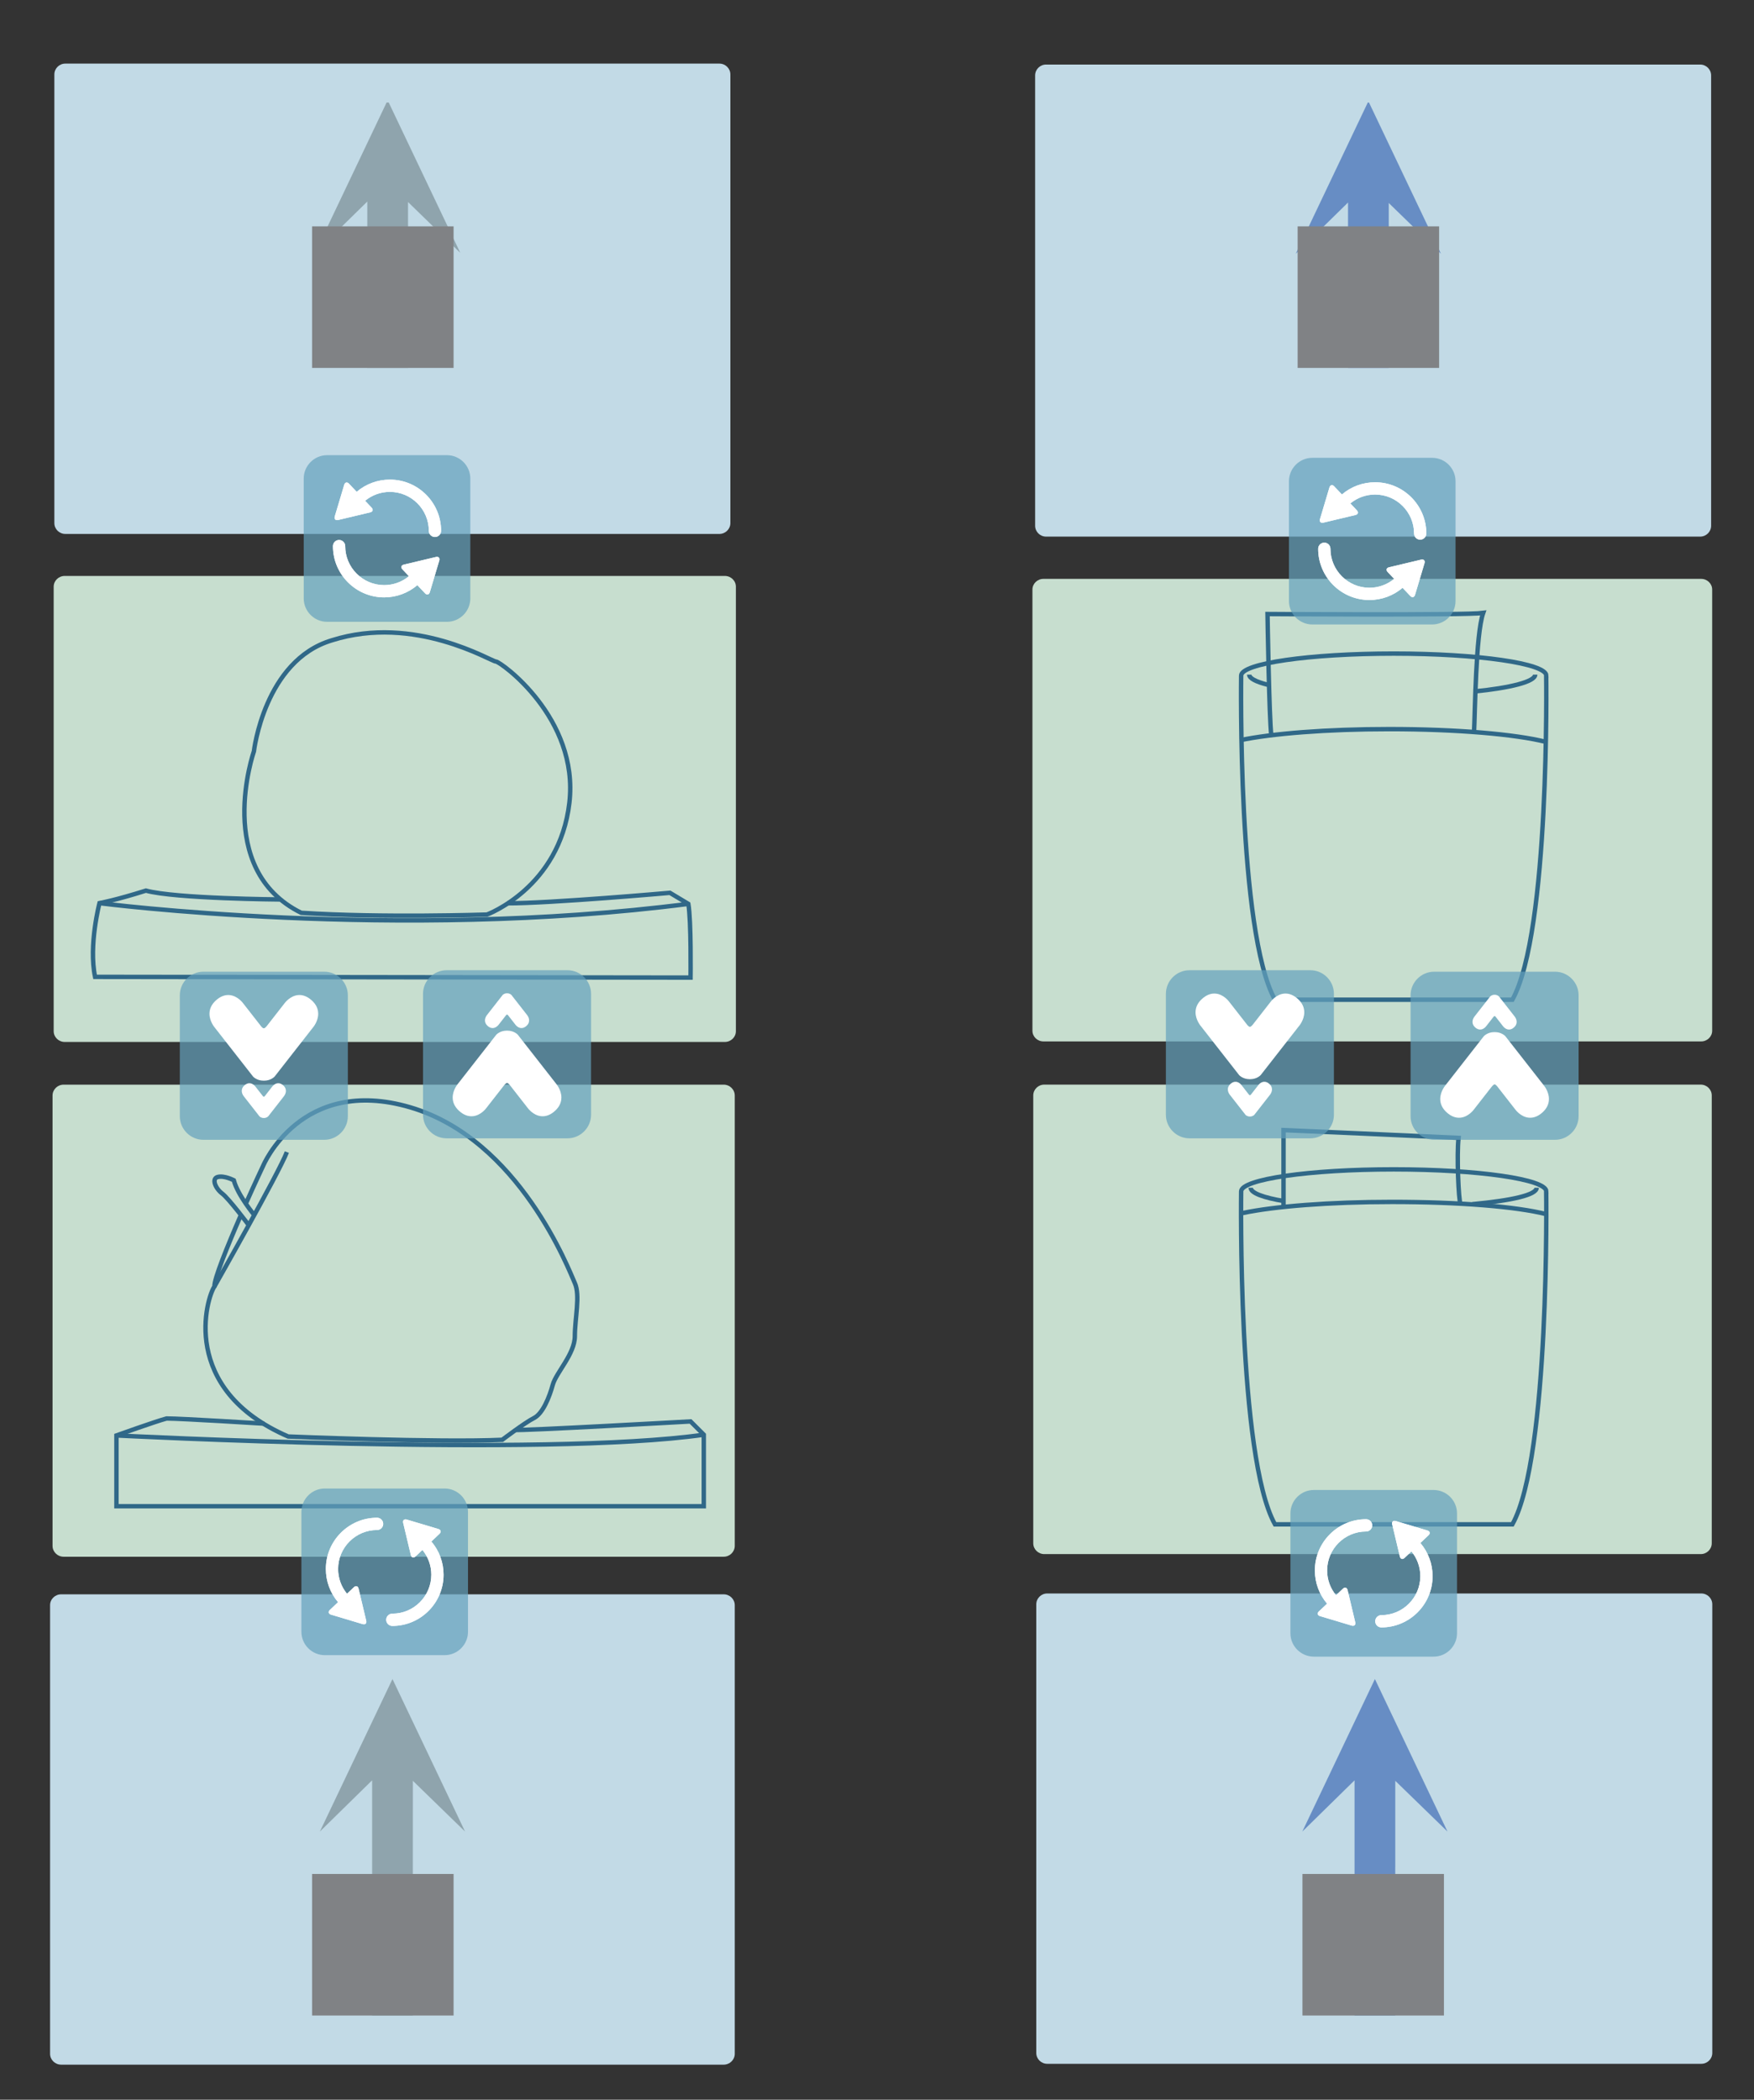<?xml version="1.0" encoding="utf-8"?>
<!-- Generator: Adobe Illustrator 17.0.0, SVG Export Plug-In . SVG Version: 6.00 Build 0)  -->
<!DOCTYPE svg PUBLIC "-//W3C//DTD SVG 1.1//EN" "http://www.w3.org/Graphics/SVG/1.1/DTD/svg11.dtd">
<svg version="1.1" xmlns="http://www.w3.org/2000/svg" xmlns:xlink="http://www.w3.org/1999/xlink" x="0px" y="0px"
	 width="396.667px" height="474.667px" viewBox="0 0 396.667 474.667" enable-background="new 0 0 396.667 474.667"
	 xml:space="preserve">
<rect x="0" y="0" width="396.667" height="474.667" fill="#333333" stroke="none"/>
<symbol  id="Conceptual_pane" viewBox="-738.356 -540.434 280 195.451">
	<g id="prototype_overview_-_physical_4_">
		<path fill="#C2DAE6" d="M-458.356-535.927c0-2.487-2.034-4.506-4.547-4.506h-270.912c-2.507,0-4.541,2.019-4.541,4.506v186.435
			c0,2.487,2.034,4.51,4.541,4.51h270.912c2.513,0,4.547-2.023,4.547-4.51V-535.927z"/>
	</g>
</symbol>
<symbol  id="Physical_change_down" viewBox="-19 -19 38 38">
	<path opacity="0.7" fill="#65A2BC" d="M19-13.669C19-16.6,16.601-19,13.669-19h-27.336C-16.598-19-19-16.6-19-13.669v27.336
		C-19,16.6-16.598,19-13.667,19h27.336C16.601,19,19,16.6,19,13.667V-13.669z"/>
	<g>
		<g>
			<path fill="#FFFFFF" d="M-12.292,9.488c0,1.115,0.473,2.116,1.401,2.977c1.017,0.94,2.088,1.359,3.184,1.247
				c1.824-0.187,2.991-1.801,3.042-1.87l3.905-4.996C-0.54,6.519-0.21,6.22-0.083,6.218h0.175C0.208,6.236,0.549,6.543,0.75,6.827
				l3.932,5.036c0.036,0.049,1.204,1.661,3.024,1.85c1.097,0.112,2.169-0.307,3.186-1.247c0.93-0.861,1.403-1.862,1.403-2.977
				c0-1.75-1.19-3.119-1.243-3.176L2.452-4.689c-0.067-0.075-0.894-0.94-2.368-0.94h-0.169c-1.47,0-2.299,0.867-2.333,0.902
				l-8.654,11.064C-11.102,6.369-12.292,7.739-12.292,9.488L-12.292,9.488z"/>
		</g>
		<g>
			<path fill="#FFFFFF" d="M-4.991-7.934c0,0.453,0.191,0.859,0.569,1.21c0.412,0.382,0.847,0.552,1.292,0.506
				c0.741-0.077,1.214-0.731,1.235-0.759l1.586-2.031c0.089-0.132,0.223-0.254,0.274-0.256h0.073
				C0.086-9.256,0.224-9.13,0.305-9.015L1.902-6.97C1.916-6.949,2.391-6.295,3.13-6.218c0.445,0.045,0.883-0.124,1.294-0.506
				c0.378-0.351,0.569-0.757,0.569-1.21c0-0.711-0.483-1.267-0.504-1.29l-3.493-4.468c-0.028-0.03-0.363-0.38-0.961-0.38h-0.069
				c-0.597,0-0.934,0.351-0.948,0.366l-3.515,4.494C-4.508-9.201-4.991-8.645-4.991-7.934L-4.991-7.934z"/>
		</g>
	</g>
</symbol>
<symbol  id="Physical_change_up" viewBox="-19 -19 38 38">
	<path opacity="0.7" fill="#65A2BC" d="M19-13.667C19-16.601,16.601-19,13.669-19h-27.336C-16.598-19-19-16.601-19-13.667v27.334
		C-19,16.6-16.598,19-13.667,19h27.336C16.601,19,19,16.6,19,13.667V-13.667z"/>
	<g>
		<g>
			<path fill="#FFFFFF" d="M12.294-9.774c0-1.115-0.473-2.116-1.401-2.977c-1.017-0.942-2.088-1.359-3.184-1.247
				c-1.824,0.187-2.991,1.801-3.042,1.868L0.764-7.133C0.543-6.806,0.212-6.506,0.086-6.504h-0.175
				c-0.116-0.018-0.457-0.325-0.656-0.609l-3.934-5.035c-0.036-0.049-1.204-1.661-3.024-1.85c-1.097-0.112-2.169,0.305-3.186,1.247
				c-0.93,0.861-1.403,1.862-1.403,2.977c0,1.749,1.19,3.117,1.243,3.176l8.599,11.001c0.067,0.075,0.894,0.94,2.368,0.94h0.169
				c1.47,0,2.299-0.867,2.333-0.902l8.654-11.064C11.104-6.658,12.294-8.025,12.294-9.774L12.294-9.774z"/>
		</g>
		<g>
			<path fill="#FFFFFF" d="M4.993,7.647c0-0.453-0.191-0.859-0.569-1.21C4.012,6.055,3.577,5.886,3.132,5.931
				C2.391,6.008,1.918,6.662,1.896,6.689L0.311,8.72C0.222,8.852,0.088,8.975,0.037,8.975h-0.073
				c-0.047-0.006-0.185-0.132-0.266-0.248L-1.9,6.681c-0.014-0.02-0.489-0.674-1.227-0.751C-3.572,5.886-4.01,6.055-4.422,6.437
				C-4.8,6.788-4.991,7.194-4.991,7.647c0,0.711,0.483,1.267,0.504,1.29l3.493,4.468c0.028,0.03,0.362,0.38,0.961,0.38h0.069
				c0.597,0,0.934-0.351,0.948-0.366l3.515-4.494C4.511,8.913,4.993,8.356,4.993,7.647L4.993,7.647z"/>
		</g>
	</g>
</symbol>
<symbol  id="Physical_pane" viewBox="-1145.979 -589.076 280 195.456">
	<g id="prototype_overview_-_theoretical_4_">
		<path fill="#C7DECF" d="M-865.979-584.569c0-2.484-2.033-4.507-4.545-4.507h-270.913c-2.509,0-4.542,2.023-4.542,4.507v186.442
			c0,2.484,2.033,4.507,4.542,4.507h270.913c2.512,0,4.545-2.023,4.545-4.507V-584.569z"/>
	</g>
</symbol>
<symbol  id="Redescription_down_and_up" viewBox="-18.837 -18.836 37.674 37.672">
	<path opacity="0.7" fill="#65A2BC" d="M13.549,18.836c2.908,0,5.287-2.379,5.287-5.287v-27.1c0-2.906-2.379-5.285-5.287-5.285
		h-27.1c-2.908,0-5.287,2.379-5.287,5.285v27.1c0,2.908,2.379,5.287,5.287,5.287H13.549z"/>
	<g>
		<path fill="#FFFFFF" d="M12.417,8.625c-0.008-0.008-0.018-0.014-0.027-0.023l-1.84-1.742c1.783-2.094,2.758-4.736,2.76-7.504
			c0.002-3.193-1.299-6.09-3.396-8.187C7.815-10.93,4.92-12.23,1.725-12.229c-0.766,0-1.387,0.621-1.387,1.387
			c0,0.383,0.154,0.729,0.406,0.981c0.252,0.25,0.598,0.406,0.98,0.406c2.43-0.002,4.631,0.988,6.227,2.584
			c1.596,1.596,2.586,3.797,2.586,6.227c0,2.057-0.713,4.023-2.008,5.598L6.971,3.482c-0.443-0.42-0.922-0.277-1.063,0.314
			L4.18,11.055c-0.068,0.289-0.018,0.521,0.121,0.66c0.146,0.144,0.389,0.189,0.686,0.101l7.148-2.135
			C12.708,9.51,12.831,9.039,12.417,8.625z"/>
		<path fill="#FFFFFF" d="M-5.908-3.799l1.727-7.256c0.068-0.289,0.018-0.521-0.121-0.66c-0.145-0.144-0.387-0.191-0.684-0.102
			l-7.148,2.135c-0.572,0.172-0.695,0.641-0.283,1.053c0.01,0.008,0.018,0.018,0.027,0.025l1.842,1.742
			c-1.783,2.094-2.76,4.738-2.76,7.506c-0.002,3.193,1.297,6.09,3.396,8.188c2.098,2.098,4.992,3.398,8.188,3.396
			c0.764,0,1.385-0.621,1.387-1.389c0.002-0.381-0.156-0.727-0.406-0.979c-0.252-0.25-0.596-0.406-0.98-0.406
			c-2.43,0-4.633-0.988-6.228-2.584c-1.596-1.596-2.584-3.799-2.584-6.229c0-2.055,0.711-4.022,2.008-5.596l1.559,1.471
			C-6.527-3.063-6.048-3.207-5.908-3.799z"/>
		<g>
			<g>
				<path fill="#FFFFFF" d="M12.135,9.682l-7.148,2.135c-0.297,0.088-0.539,0.043-0.686-0.101c-0.139-0.139-0.189-0.371-0.121-0.66
					l1.729-7.258c0.141-0.592,0.619-0.734,1.063-0.314L8.53,4.953c1.295-1.574,2.008-3.541,2.008-5.598
					c0-2.43-0.99-4.631-2.586-6.227C6.356-8.467,4.155-9.457,1.725-9.455c-0.383,0-0.729-0.156-0.98-0.406
					c-0.252-0.252-0.406-0.598-0.406-0.981c0-0.766,0.621-1.387,1.387-1.387c3.195-0.002,6.09,1.299,8.188,3.396
					c2.098,2.098,3.398,4.994,3.396,8.187c-0.002,2.768-0.977,5.41-2.76,7.504l1.84,1.742c0.01,0.01,0.019,0.016,0.027,0.023
					C12.831,9.039,12.708,9.51,12.135,9.682z"/>
			</g>
			<g>
				<g>
					<path fill="#FFFFFF" d="M-6.97-3.482l-1.559-1.471c-1.297,1.574-2.008,3.541-2.008,5.596c0,2.43,0.988,4.633,2.584,6.229
						c1.596,1.596,3.799,2.584,6.228,2.584c0.385,0,0.729,0.156,0.98,0.406c0.25,0.252,0.408,0.598,0.406,0.979
						c-0.002,0.767-0.623,1.389-1.387,1.389c-3.195,0.002-6.09-1.299-8.188-3.396c-2.1-2.098-3.398-4.994-3.396-8.188
						c0-2.768,0.976-5.412,2.76-7.506l-1.842-1.742c-0.01-0.008-0.018-0.018-0.027-0.025c-0.412-0.412-0.289-0.881,0.283-1.053
						l7.148-2.135c0.297-0.09,0.539-0.043,0.684,0.102c0.139,0.139,0.189,0.371,0.121,0.66l-1.727,7.256
						C-6.048-3.207-6.527-3.063-6.97-3.482z"/>
				</g>
			</g>
		</g>
	</g>
</symbol>
<symbol  id="Redescription_right_and_left" viewBox="-18.836 -18.837 37.672 37.674">
	<path opacity="0.7" fill="#65A2BC" d="M18.835-13.55c0-2.908-2.379-5.287-5.287-5.287h-27.1c-2.906,0-5.285,2.379-5.285,5.287v27.1
		c0,2.908,2.379,5.287,5.285,5.287h27.1c2.908,0,5.287-2.379,5.287-5.287V-13.55z"/>
	<g>
		<path fill="#FFFFFF" d="M8.624-12.417c-0.008,0.008-0.014,0.018-0.023,0.027l-1.742,1.84c-2.094-1.783-4.736-2.758-7.504-2.76
			c-3.193-0.002-6.09,1.299-8.188,3.396c-2.098,2.098-3.398,4.992-3.396,8.188c0,0.766,0.621,1.387,1.387,1.387
			c0.383,0,0.729-0.154,0.981-0.406c0.25-0.252,0.406-0.598,0.406-0.98c-0.002-2.43,0.988-4.631,2.584-6.227
			c1.596-1.596,3.797-2.586,6.227-2.586c2.057,0,4.023,0.713,5.598,2.008L3.482-6.972C3.062-6.528,3.205-6.05,3.796-5.909
			l7.258,1.729c0.289,0.068,0.521,0.018,0.66-0.121c0.144-0.146,0.189-0.389,0.101-0.685l-2.135-7.148
			C9.509-12.708,9.039-12.831,8.624-12.417z"/>
		<path fill="#FFFFFF" d="M-3.799,5.907l-7.256-1.727c-0.289-0.068-0.521-0.018-0.66,0.121c-0.144,0.145-0.191,0.387-0.102,0.684
			l2.135,7.148c0.172,0.572,0.641,0.695,1.053,0.283c0.008-0.01,0.018-0.018,0.025-0.027l1.742-1.842
			c2.094,1.783,4.738,2.76,7.506,2.76c3.193,0.002,6.09-1.297,8.188-3.396c2.098-2.098,3.398-4.992,3.396-8.188
			c0-0.764-0.621-1.385-1.389-1.387c-0.381-0.002-0.727,0.156-0.979,0.406c-0.25,0.252-0.406,0.596-0.406,0.98
			c0,2.43-0.988,4.633-2.584,6.228c-1.596,1.596-3.799,2.584-6.228,2.584c-2.055,0-4.022-0.711-5.596-2.008l1.471-1.559
			C-3.063,6.526-3.208,6.048-3.799,5.907z"/>
		<g>
			<g>
				<path fill="#FFFFFF" d="M9.681-12.136l2.135,7.148c0.088,0.297,0.043,0.539-0.101,0.685c-0.139,0.139-0.371,0.19-0.66,0.121
					L3.796-5.909C3.205-6.05,3.062-6.528,3.482-6.972L4.953-8.53c-1.574-1.295-3.541-2.008-5.598-2.008
					c-2.43,0-4.631,0.99-6.227,2.586c-1.596,1.596-2.586,3.797-2.584,6.227c0,0.383-0.156,0.728-0.406,0.98
					c-0.252,0.252-0.598,0.406-0.981,0.406c-0.766,0-1.387-0.621-1.387-1.387c-0.002-3.195,1.299-6.09,3.396-8.188
					c2.098-2.098,4.994-3.398,8.188-3.396c2.768,0.002,5.41,0.977,7.504,2.76l1.742-1.84c0.01-0.01,0.016-0.019,0.023-0.027
					C9.039-12.831,9.509-12.708,9.681-12.136z"/>
			</g>
			<g>
				<g>
					<path fill="#FFFFFF" d="M-3.483,6.97l-1.471,1.559c1.574,1.297,3.541,2.008,5.596,2.008c2.43,0,4.633-0.988,6.228-2.584
						c1.596-1.596,2.584-3.799,2.584-6.228c0-0.385,0.156-0.728,0.406-0.98c0.252-0.25,0.598-0.408,0.979-0.406
						c0.767,0.002,1.389,0.623,1.389,1.387c0.002,3.195-1.299,6.09-3.396,8.188c-2.098,2.1-4.994,3.398-8.188,3.396
						c-2.768,0-5.412-0.977-7.506-2.76l-1.742,1.842c-0.008,0.01-0.018,0.018-0.025,0.027c-0.412,0.412-0.881,0.289-1.053-0.283
						l-2.135-7.148c-0.09-0.297-0.043-0.539,0.102-0.684c0.139-0.139,0.371-0.189,0.66-0.121l7.256,1.727
						C-3.208,6.048-3.063,6.526-3.483,6.97z"/>
				</g>
			</g>
		</g>
	</g>
</symbol>
<g id="Panes">
	
		<use xlink:href="#Conceptual_pane"  width="280" height="195.451" x="-738.356" y="-540.434" transform="matrix(0.546 0 0 -0.544 415.435 -173.293)" overflow="visible"/>
	
		<use xlink:href="#Conceptual_pane"  width="280" height="195.451" x="-738.356" y="-540.434" transform="matrix(0.546 0 0 -0.546 637.235 -173.768)" overflow="visible"/>
	
		<use xlink:href="#Physical_pane"  width="280" height="195.456" x="-1145.979" y="-589.076" transform="matrix(0.551 0 0 -0.539 643.575 -81.964)" overflow="visible"/>
	
		<use xlink:href="#Physical_pane"  width="280" height="195.456" x="-1145.979" y="-589.076" transform="matrix(0.549 0 0 -0.535 862.629 -79.727)" overflow="visible"/>
	
		<use xlink:href="#Physical_pane"  width="280" height="195.456" x="-1145.979" y="-589.076" transform="matrix(0.551 0 0 -0.546 643.319 30.283)" overflow="visible"/>
	
		<use xlink:href="#Physical_pane"  width="280" height="195.456" x="-1145.979" y="-589.076" transform="matrix(0.548 0 0 -0.543 861.669 31.456)" overflow="visible"/>
	
		<use xlink:href="#Conceptual_pane"  width="280" height="195.451" x="-738.356" y="-540.434" transform="matrix(0.553 0 0 -0.544 419.636 172.746)" overflow="visible"/>
	
		<use xlink:href="#Conceptual_pane"  width="280" height="195.451" x="-738.356" y="-540.434" transform="matrix(0.546 0 0 -0.544 637.496 172.554)" overflow="visible"/>
</g>
<g id="Contents">
	<g id="objects">
	</g>
	<g id="forces">
		<polygon opacity="0.7" fill="#416DB5" points="293.044,57.363 304.859,45.779 304.859,83.171 314.062,83.171 314.062,65.383 
			314.066,65.383 314.068,45.891 325.874,57.363 309.595,23.171 309.326,23.171 		"/>
		<polygon opacity="0.7" fill="#798E95" points="71.252,57.144 83.067,45.56 83.067,83.171 92.27,83.171 92.27,65.163 
			92.274,65.163 92.276,45.671 104.082,57.144 87.909,23.171 87.43,23.171 		"/>
	</g>
	<polygon opacity="0.7" fill="#798E95" points="84.157,402.461 84.157,455.633 93.361,455.633 93.361,422.065 93.364,422.065 
		93.366,402.572 105.172,414.045 88.758,379.57 72.342,414.045 	"/>
	<polygon opacity="0.7" fill="#416DB5" points="306.333,402.463 306.333,455.633 315.536,455.633 315.536,422.066 315.54,422.066 
		315.542,402.574 327.349,414.047 310.935,379.571 294.519,414.047 	"/>
	<g id="Layer_1">
		<rect x="70.577" y="51.171" fill="#808285" width="32" height="32"/>
		<rect x="293.459" y="51.171" fill="#808285" width="32" height="32"/>
		<rect x="294.549" y="423.632" fill="#808285" width="32" height="32"/>
		<rect x="70.577" y="423.632" fill="#808285" width="32" height="32"/>
	</g>
	<g id="Panel_01">
		<path fill="none" stroke="#306888" stroke-miterlimit="10" d="M110.13,206.747c0,0,16.414-6.072,18.635-25.273
			c2.221-19.201-15.632-31.943-16.632-31.929c-1,0.015-18.324-10.735-37.074-4.796c-15.269,4.555-17.638,25.092-17.638,25.092
			s-9.281,26.638,10.698,36.515C86.35,207.538,110.13,206.747,110.13,206.747z"/>
		<path fill="none" stroke="#306888" stroke-miterlimit="10" d="M63.277,203.336c0,0-23.61-0.169-30.277-2.003
			c-6.833,2.167-10.5,2.833-10.5,2.833s-2.5,9.5-1,16.667L156.167,221c0,0,0.167-12.833-0.5-16.667l-4.167-2.5
			c0,0-26.964,2.387-36.805,2.37"/>
		<path fill="none" stroke="#306888" stroke-miterlimit="10" d="M22.5,204.167c0,0,67.167,8.667,133.167,0.167"/>
	</g>
	<g id="Panel_02">
		<path fill="none" stroke="#306888" stroke-miterlimit="10" d="M342.025,226c8.5-15.25,7.648-73.267,7.648-73.267h0.024
			c0-2.752-15.449-4.983-34.506-4.983c-19.057,0-34.506,2.231-34.506,4.983c0,0-0.852,58.017,7.648,73.267H342.025z"/>
		<path fill="none" stroke="#306888" stroke-miterlimit="10" d="M286.652,154.788c-2.636-0.673-4.139-1.449-4.139-2.276"/>
		<path fill="none" stroke="#306888" stroke-miterlimit="10" d="M347.182,152.512c0,1.585-5.523,2.984-13.955,3.822"/>
		<path fill="none" stroke="#306888" stroke-miterlimit="10" d="M280.422,167.341c7.165-1.514,19.62-2.516,33.785-2.516
			c15.287,0,28.582,1.167,35.387,2.885"/>
		<path fill="none" stroke="#306888" stroke-miterlimit="10" d="M333.345,165.704c0.244-4.401,0.367-22.249,2.078-27.139
			c-3.778,0.555-48.776,0.244-48.776,0.244s0.372,23.633,0.858,27.403"/>
	</g>
	<g id="Panel_03">
		<g>
			<path fill="none" stroke="#306888" stroke-miterlimit="10" d="M54.375,274.927c-2.917,6.706-6.006,14.315-5.875,15.891
				c-1.75,2.5-8.082,23.174,16.668,33.924c0,0,34.061,1.415,48.415,0.743c0,0,5.167-3.917,7.167-4.917s3.5-4.75,4.25-7.5s5-7,5-11
				s1.25-9.25,0-12s-12.5-32.5-37.25-39.75s-33.25,13.25-33.25,13.25s-1.822,3.841-3.828,8.359"/>
			<path fill="none" stroke="#306888" stroke-miterlimit="10" d="M48.5,290.818c0,0,14.625-25.75,16.375-30.375"/>
			<path fill="none" stroke="#306888" stroke-miterlimit="10" d="M57.609,274.809c0,0-3.859-4.616-4.734-7.991
				c0,0-2.125-1.125-3.625-0.75s-0.5,2.625,1,3.75s6.125,7.293,6.125,7.293"/>
		</g>
		<path fill="none" stroke="#306888" stroke-miterlimit="10" d="M59.75,321.833c0,0-18.75-1.167-22.083-1.167
			c-2.5,0.667-11.333,3.833-11.333,3.833v16h132.833v-16.167l-3-3c0,0-38.806,2.171-39.75,1.917"/>
		<path fill="none" stroke="#306888" stroke-miterlimit="10" d="M26.333,324.5c0,0,96.833,5,132.833-0.167"/>
	</g>
	<g id="Panel_04">
		<path fill="none" stroke="#306888" stroke-miterlimit="10" d="M342.025,344.6c8.5-15.25,7.648-75.267,7.648-75.267h0.024
			c0-2.752-15.449-4.983-34.506-4.983c-19.057,0-34.506,2.231-34.506,4.983c0,0-0.852,60.017,7.648,75.267L342.025,344.6z"/>
		<path fill="none" stroke="#306888" stroke-miterlimit="10" d="M290.552,271.554c-4.937-0.816-7.707-1.881-7.707-3.047"/>
		<path fill="none" stroke="#306888" stroke-miterlimit="10" d="M347.513,268.508c0,1.631-5.67,2.882-14.524,3.711"/>
		<path fill="none" stroke="#306888" stroke-miterlimit="10" d="M281.02,274.226c7.165-1.514,19.62-2.516,33.785-2.516
			c15.287,0,28.13,1.056,34.934,2.774"/>
		<path fill="none" stroke="#306888" stroke-miterlimit="10" d="M290.268,272.853v-17.378c0,0,33.722,1.466,39.586,1.759
			c-0.44,3.811,0,14.214,0.44,14.949"/>
	</g>
</g>
<g id="Transition_buttons">
	
		<use xlink:href="#Redescription_right_and_left"  width="37.672" height="37.674" x="-18.836" y="-18.837" transform="matrix(1 0 0 -1 87.525 121.733)" overflow="visible"/>
	
		<use xlink:href="#Redescription_right_and_left"  width="37.672" height="37.674" x="-18.836" y="-18.837" transform="matrix(1 0 0 -1 310.334 122.333)" overflow="visible"/>
	
		<use xlink:href="#Physical_change_down"  width="38" height="38" x="-19" y="-19" transform="matrix(1 0 0 -1 59.666 238.667)" overflow="visible"/>
	
		<use xlink:href="#Physical_change_up"  width="38" height="38" x="-19" y="-19" transform="matrix(1 0 0 -1 114.666 238.333)" overflow="visible"/>
	
		<use xlink:href="#Physical_change_down"  width="38" height="38" x="-19" y="-19" transform="matrix(1 0 0 -1 282.666 238.333)" overflow="visible"/>
	
		<use xlink:href="#Physical_change_up"  width="38" height="38" x="-19" y="-19" transform="matrix(1 0 0 -1 338 238.667)" overflow="visible"/>
	
		<use xlink:href="#Redescription_down_and_up"  width="37.674" height="37.672" x="-18.837" y="-18.836" transform="matrix(1 0 0 -1 87.001 355.333)" overflow="visible"/>
	
		<use xlink:href="#Redescription_down_and_up"  width="37.674" height="37.672" x="-18.837" y="-18.836" transform="matrix(1 0 0 -1 310.667 355.667)" overflow="visible"/>
</g>
<g id="Frames">
	<g id="Pane_1">
		<rect x="11.363" y="360.27" opacity="0" fill="#FFFFFF" stroke="#000000" width="154.554" height="106.338"/>
	</g>
	<g id="Pane_2">
		<rect x="11.363" y="245.274" opacity="0" fill="#FFFFFF" stroke="#000000" width="154.871" height="106.445"/>
	</g>
	<g id="Pane_3">
		<rect x="11.816" y="130.212" opacity="0" fill="#FFFFFF" stroke="#000000" width="154.417" height="105.355"/>
	</g>
	<g id="Pane_4">
		<rect x="11.816" y="14.448" opacity="0" fill="#FFFFFF" stroke="#000000" width="153.268" height="106.373"/>
	</g>
	<g id="Pane_5">
		<rect x="233.353" y="360.326" opacity="0" fill="#FFFFFF" stroke="#000000" width="153.557" height="106.281"/>
	</g>
	<g id="Pane_6">
		<rect x="234.02" y="245.274" opacity="0" fill="#FFFFFF" stroke="#000000" width="153.115" height="106.171"/>
	</g>
	<g id="Pane_7">
		<rect x="233.353" y="130.987" opacity="0" fill="#FFFFFF" stroke="#000000" width="153.729" height="104.629"/>
	</g>
	<g id="Pane_8">
		<rect x="234.025" y="8" opacity="0" fill="#FFFFFF" stroke="#000000" width="153.057" height="113.399"/>
	</g>
	<g id="All_Panes">
		<rect x="11.816" y="14.448" opacity="0" fill="#FFFFFF" stroke="#000000" width="375.266" height="452.159"/>
	</g>
</g>
<g id="_x3C_Pane_1_x2C_Pane_2_x2C_Pane_3_x2C_Pane_4_x2C_Pane_5_x2C_Pane_6_x2C_Pane_7_x2C_Pane_8_x2C_All_Panes_x3E_">
</g>
</svg>
